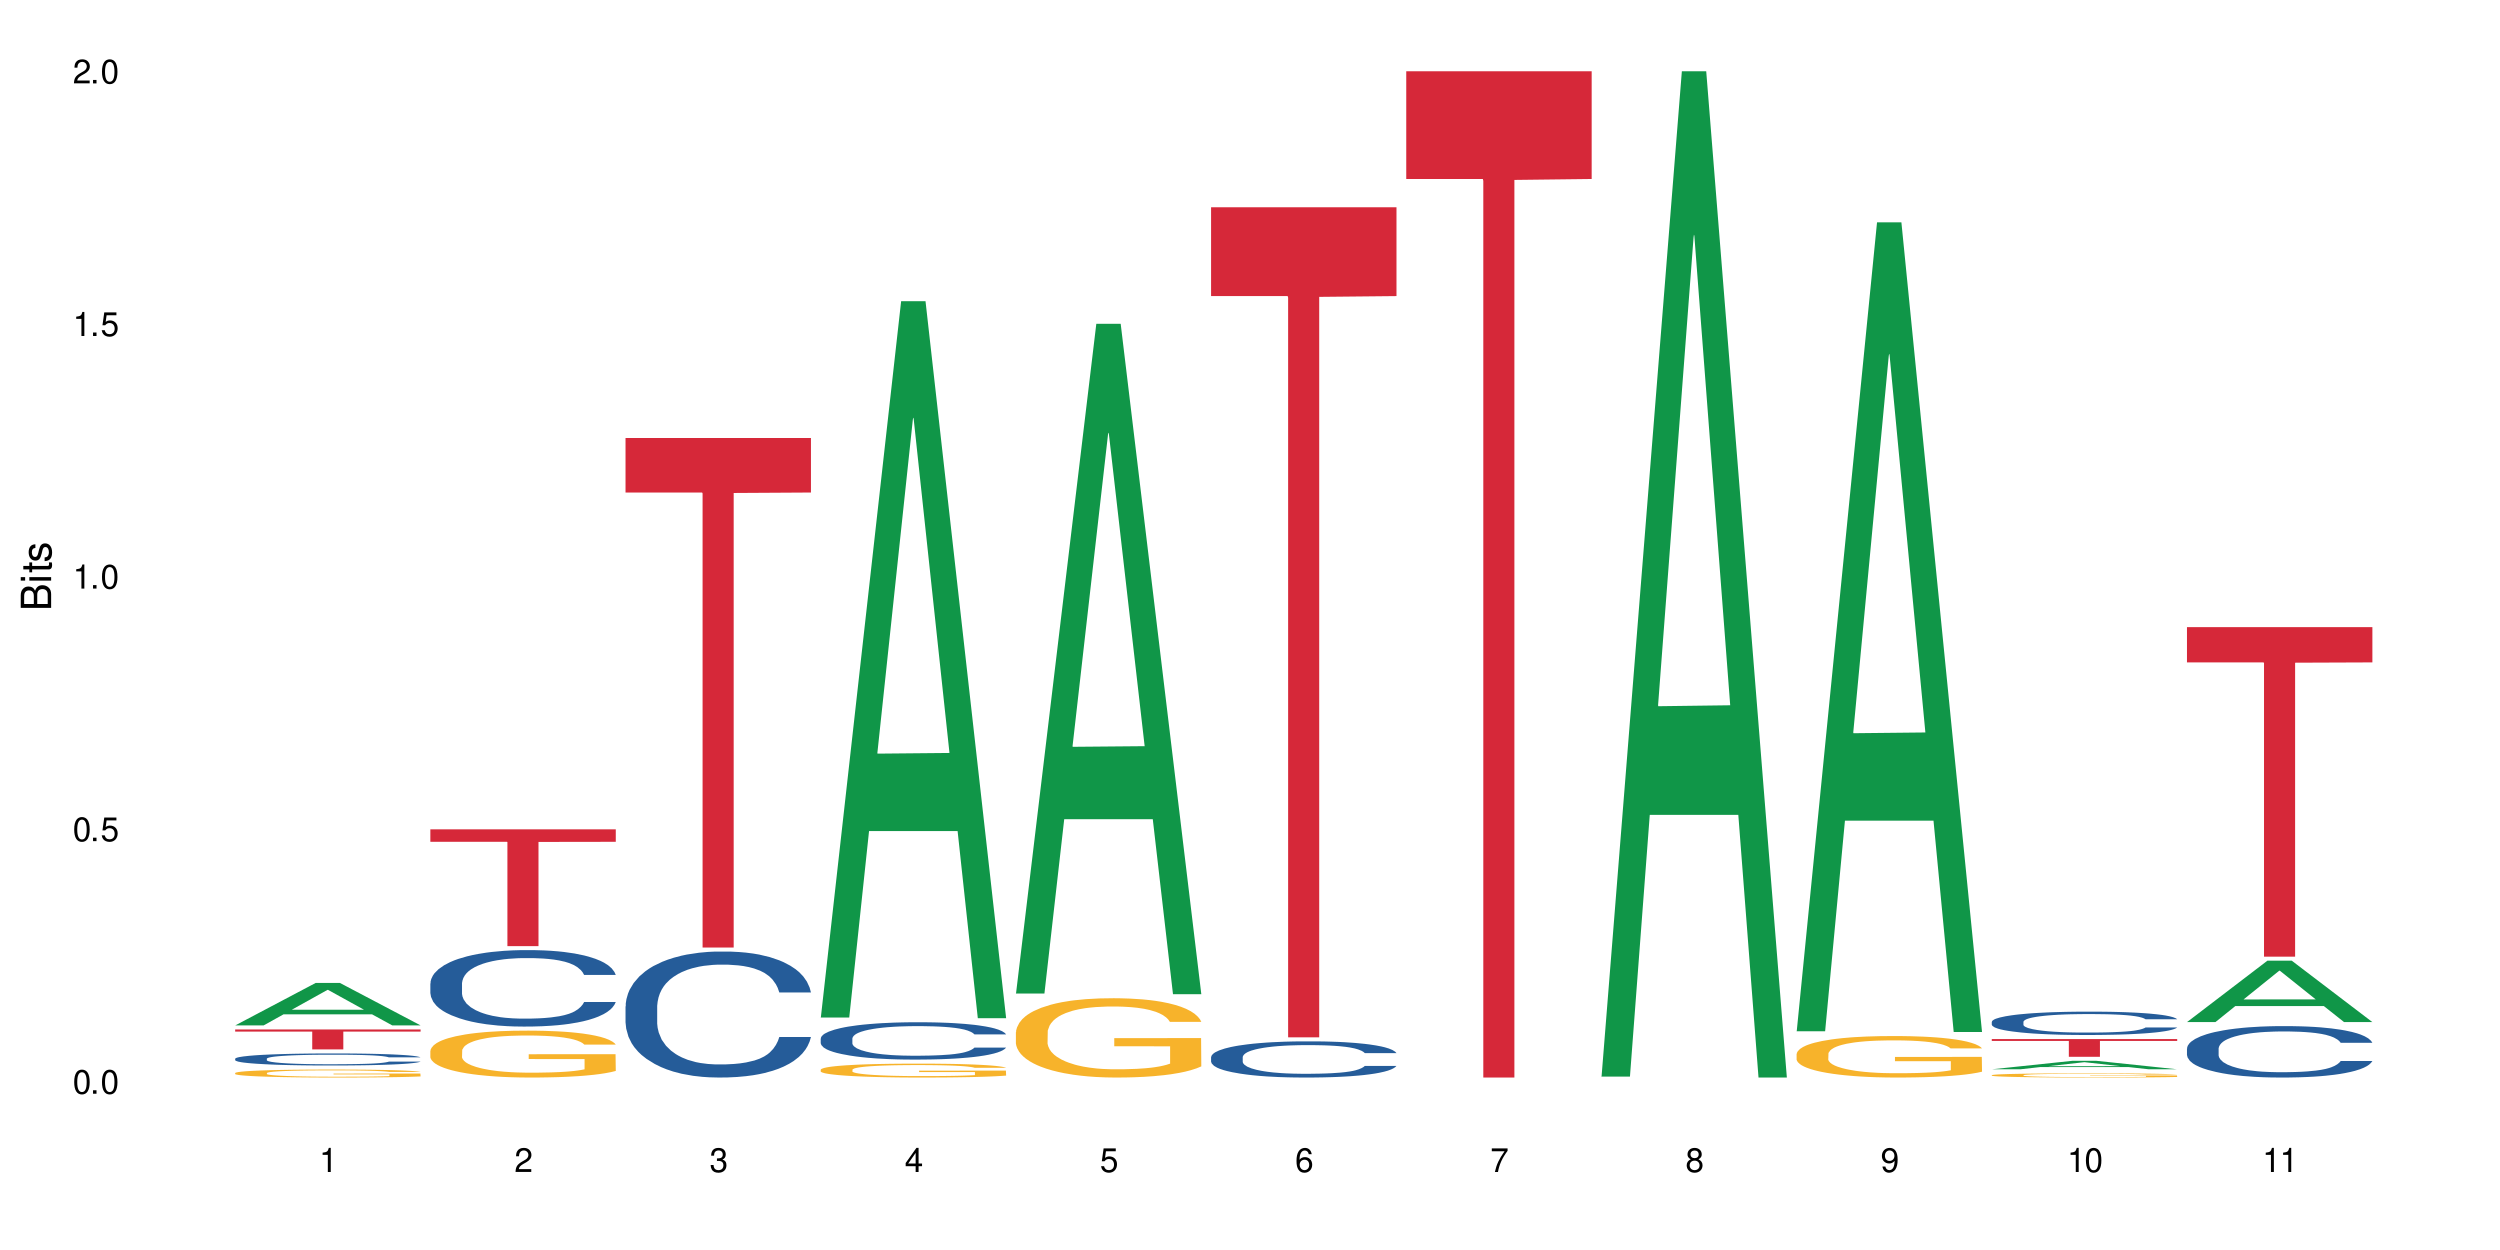 <?xml version="1.0" encoding="UTF-8"?>
<svg xmlns="http://www.w3.org/2000/svg" xmlns:xlink="http://www.w3.org/1999/xlink" width="720" height="360" viewBox="0 0 720 360">
<defs>
<g>
<g id="glyph-0-0">
</g>
<g id="glyph-0-1">
<path d="M 2.641 -6.938 C 2 -6.938 1.422 -6.656 1.078 -6.172 C 0.641 -5.562 0.406 -4.641 0.406 -3.359 C 0.406 -1.016 1.188 0.219 2.641 0.219 C 4.078 0.219 4.859 -1.016 4.859 -3.297 C 4.859 -4.641 4.656 -5.547 4.203 -6.172 C 3.844 -6.656 3.281 -6.938 2.641 -6.938 Z M 2.641 -6.188 C 3.547 -6.188 4 -5.25 4 -3.375 C 4 -1.406 3.562 -0.484 2.625 -0.484 C 1.734 -0.484 1.281 -1.438 1.281 -3.344 C 1.281 -5.25 1.734 -6.188 2.641 -6.188 Z M 2.641 -6.188 "/>
</g>
<g id="glyph-0-2">
<path d="M 1.828 -1 L 0.828 -1 L 0.828 0 L 1.828 0 Z M 1.828 -1 "/>
</g>
<g id="glyph-0-3">
<path d="M 4.562 -6.797 L 1.062 -6.797 L 0.547 -3.094 L 1.328 -3.094 C 1.719 -3.562 2.047 -3.734 2.578 -3.734 C 3.484 -3.734 4.062 -3.109 4.062 -2.094 C 4.062 -1.125 3.484 -0.531 2.578 -0.531 C 1.828 -0.531 1.375 -0.906 1.188 -1.672 L 0.328 -1.672 C 0.453 -1.109 0.547 -0.844 0.75 -0.594 C 1.125 -0.078 1.828 0.219 2.594 0.219 C 3.969 0.219 4.922 -0.781 4.922 -2.219 C 4.922 -3.562 4.031 -4.484 2.719 -4.484 C 2.25 -4.484 1.859 -4.359 1.469 -4.062 L 1.734 -5.969 L 4.562 -5.969 Z M 4.562 -6.797 "/>
</g>
<g id="glyph-0-4">
<path d="M 2.484 -4.938 L 2.484 0 L 3.328 0 L 3.328 -6.938 L 2.766 -6.938 C 2.469 -5.875 2.281 -5.734 0.984 -5.562 L 0.984 -4.938 Z M 2.484 -4.938 "/>
</g>
<g id="glyph-0-5">
<path d="M 4.859 -0.828 L 1.281 -0.828 C 1.359 -1.406 1.672 -1.781 2.5 -2.281 L 3.469 -2.828 C 4.406 -3.344 4.906 -4.062 4.906 -4.906 C 4.906 -5.484 4.672 -6.031 4.266 -6.406 C 3.859 -6.766 3.375 -6.938 2.719 -6.938 C 1.859 -6.938 1.219 -6.625 0.844 -6.031 C 0.609 -5.672 0.5 -5.234 0.484 -4.531 L 1.328 -4.531 C 1.359 -5.016 1.406 -5.281 1.531 -5.516 C 1.75 -5.938 2.188 -6.203 2.703 -6.203 C 3.469 -6.203 4.031 -5.641 4.031 -4.891 C 4.031 -4.344 3.719 -3.859 3.125 -3.516 L 2.234 -3 C 0.812 -2.172 0.406 -1.531 0.328 -0.016 L 4.859 -0.016 Z M 4.859 -0.828 "/>
</g>
<g id="glyph-0-6">
<path d="M 2.125 -3.188 L 2.578 -3.188 C 3.5 -3.188 3.984 -2.766 3.984 -1.922 C 3.984 -1.062 3.469 -0.531 2.594 -0.531 C 1.656 -0.531 1.203 -1 1.156 -2.016 L 0.312 -2.016 C 0.344 -1.453 0.438 -1.094 0.609 -0.781 C 0.953 -0.109 1.625 0.219 2.547 0.219 C 3.953 0.219 4.859 -0.625 4.859 -1.938 C 4.859 -2.828 4.516 -3.297 3.703 -3.594 C 4.344 -3.844 4.656 -4.328 4.656 -5.031 C 4.656 -6.219 3.875 -6.938 2.578 -6.938 C 1.203 -6.938 0.484 -6.172 0.453 -4.703 L 1.297 -4.703 C 1.312 -5.125 1.344 -5.359 1.453 -5.578 C 1.641 -5.969 2.062 -6.203 2.594 -6.203 C 3.344 -6.203 3.797 -5.75 3.797 -5 C 3.797 -4.516 3.609 -4.219 3.25 -4.047 C 3.016 -3.953 2.703 -3.922 2.125 -3.906 Z M 2.125 -3.188 "/>
</g>
<g id="glyph-0-7">
<path d="M 3.141 -1.672 L 3.141 0 L 3.984 0 L 3.984 -1.672 L 4.984 -1.672 L 4.984 -2.438 L 3.984 -2.438 L 3.984 -6.938 L 3.359 -6.938 L 0.266 -2.578 L 0.266 -1.672 Z M 3.141 -2.438 L 1 -2.438 L 3.141 -5.5 Z M 3.141 -2.438 "/>
</g>
<g id="glyph-0-8">
<path d="M 4.781 -5.125 C 4.609 -6.266 3.891 -6.938 2.844 -6.938 C 2.094 -6.938 1.422 -6.578 1.031 -5.953 C 0.594 -5.266 0.406 -4.422 0.406 -3.172 C 0.406 -2 0.578 -1.25 0.984 -0.641 C 1.359 -0.078 1.953 0.219 2.703 0.219 C 3.984 0.219 4.922 -0.75 4.922 -2.094 C 4.922 -3.375 4.062 -4.281 2.844 -4.281 C 2.172 -4.281 1.641 -4.031 1.281 -3.516 C 1.281 -5.234 1.828 -6.188 2.797 -6.188 C 3.391 -6.188 3.797 -5.797 3.938 -5.125 Z M 2.734 -3.531 C 3.547 -3.531 4.062 -2.953 4.062 -2.031 C 4.062 -1.156 3.484 -0.531 2.703 -0.531 C 1.922 -0.531 1.328 -1.188 1.328 -2.078 C 1.328 -2.938 1.906 -3.531 2.734 -3.531 Z M 2.734 -3.531 "/>
</g>
<g id="glyph-0-9">
<path d="M 4.984 -6.797 L 0.438 -6.797 L 0.438 -5.969 L 4.109 -5.969 C 2.5 -3.656 1.828 -2.234 1.328 0 L 2.219 0 C 2.594 -2.172 3.453 -4.047 4.984 -6.094 Z M 4.984 -6.797 "/>
</g>
<g id="glyph-0-10">
<path d="M 3.75 -3.656 C 4.469 -4.094 4.688 -4.438 4.688 -5.078 C 4.688 -6.172 3.844 -6.938 2.641 -6.938 C 1.438 -6.938 0.594 -6.172 0.594 -5.094 C 0.594 -4.438 0.812 -4.094 1.516 -3.656 C 0.734 -3.266 0.359 -2.703 0.359 -1.922 C 0.359 -0.656 1.281 0.219 2.641 0.219 C 3.984 0.219 4.922 -0.656 4.922 -1.922 C 4.922 -2.703 4.531 -3.266 3.75 -3.656 Z M 2.641 -6.188 C 3.359 -6.188 3.812 -5.75 3.812 -5.062 C 3.812 -4.406 3.344 -3.984 2.641 -3.984 C 1.922 -3.984 1.453 -4.406 1.453 -5.078 C 1.453 -5.75 1.922 -6.188 2.641 -6.188 Z M 2.641 -3.266 C 3.484 -3.266 4.062 -2.719 4.062 -1.906 C 4.062 -1.078 3.484 -0.531 2.625 -0.531 C 1.797 -0.531 1.219 -1.094 1.219 -1.906 C 1.219 -2.719 1.781 -3.266 2.641 -3.266 Z M 2.641 -3.266 "/>
</g>
<g id="glyph-0-11">
<path d="M 0.516 -1.578 C 0.672 -0.453 1.406 0.219 2.438 0.219 C 3.188 0.219 3.859 -0.141 4.266 -0.766 C 4.688 -1.453 4.891 -2.297 4.891 -3.547 C 4.891 -4.719 4.703 -5.453 4.312 -6.078 C 3.938 -6.641 3.344 -6.938 2.594 -6.938 C 1.297 -6.938 0.359 -5.969 0.359 -4.625 C 0.359 -3.344 1.234 -2.453 2.453 -2.453 C 3.094 -2.453 3.578 -2.672 4.016 -3.203 C 4 -1.484 3.469 -0.531 2.5 -0.531 C 1.906 -0.531 1.484 -0.906 1.359 -1.578 Z M 2.578 -6.203 C 3.375 -6.203 3.969 -5.531 3.969 -4.641 C 3.969 -3.797 3.391 -3.188 2.547 -3.188 C 1.734 -3.188 1.234 -3.766 1.234 -4.688 C 1.234 -5.562 1.797 -6.203 2.578 -6.203 Z M 2.578 -6.203 "/>
</g>
<g id="glyph-1-0">
</g>
<g id="glyph-1-1">
<path d="M 0 -0.953 L 0 -4.891 C 0 -5.719 -0.234 -6.344 -0.734 -6.797 C -1.188 -7.234 -1.812 -7.469 -2.5 -7.469 C -3.547 -7.469 -4.188 -7 -4.625 -5.875 C -4.984 -6.688 -5.625 -7.094 -6.531 -7.094 C -7.172 -7.094 -7.734 -6.859 -8.141 -6.391 C -8.562 -5.922 -8.75 -5.344 -8.75 -4.5 L -8.75 -0.953 Z M -4.984 -2.062 L -7.766 -2.062 L -7.766 -4.219 C -7.766 -4.844 -7.688 -5.203 -7.453 -5.5 C -7.219 -5.812 -6.859 -5.969 -6.375 -5.969 C -5.891 -5.969 -5.531 -5.812 -5.297 -5.5 C -5.062 -5.203 -4.984 -4.844 -4.984 -4.219 Z M -0.984 -2.062 L -4 -2.062 L -4 -4.781 C -4 -5.766 -3.438 -6.359 -2.484 -6.359 C -1.547 -6.359 -0.984 -5.766 -0.984 -4.781 Z M -0.984 -2.062 "/>
</g>
<g id="glyph-1-2">
<path d="M -6.281 -1.797 L -6.281 -0.797 L 0 -0.797 L 0 -1.797 Z M -8.75 -1.797 L -8.75 -0.797 L -7.484 -0.797 L -7.484 -1.797 Z M -8.75 -1.797 "/>
</g>
<g id="glyph-1-3">
<path d="M -6.281 -3.047 L -6.281 -2.016 L -8.016 -2.016 L -8.016 -1.016 L -6.281 -1.016 L -6.281 -0.172 L -5.469 -0.172 L -5.469 -1.016 L -0.719 -1.016 C -0.078 -1.016 0.281 -1.453 0.281 -2.234 C 0.281 -2.5 0.25 -2.719 0.188 -3.047 L -0.641 -3.047 C -0.609 -2.906 -0.594 -2.766 -0.594 -2.562 C -0.594 -2.141 -0.719 -2.016 -1.156 -2.016 L -5.469 -2.016 L -5.469 -3.047 Z M -6.281 -3.047 "/>
</g>
<g id="glyph-1-4">
<path d="M -4.531 -5.25 C -5.766 -5.25 -6.469 -4.422 -6.469 -2.969 C -6.469 -1.516 -5.719 -0.562 -4.547 -0.562 C -3.562 -0.562 -3.094 -1.062 -2.734 -2.562 L -2.516 -3.484 C -2.344 -4.188 -2.094 -4.469 -1.641 -4.469 C -1.047 -4.469 -0.641 -3.875 -0.641 -3 C -0.641 -2.453 -0.797 -2 -1.062 -1.75 C -1.25 -1.594 -1.422 -1.531 -1.875 -1.469 L -1.875 -0.406 C -0.422 -0.453 0.281 -1.266 0.281 -2.922 C 0.281 -4.5 -0.5 -5.516 -1.719 -5.516 C -2.656 -5.516 -3.172 -4.984 -3.469 -3.734 L -3.703 -2.766 C -3.891 -1.953 -4.156 -1.609 -4.594 -1.609 C -5.188 -1.609 -5.547 -2.125 -5.547 -2.938 C -5.547 -3.75 -5.203 -4.172 -4.531 -4.203 Z M -4.531 -5.25 "/>
</g>
</g>
</defs>
<rect x="-72" y="-36" width="864" height="432" fill="rgb(100%, 100%, 100%)" fill-opacity="1"/>
<path fill-rule="nonzero" fill="rgb(6.275%, 58.824%, 28.235%)" fill-opacity="1" d="M 67.73 295.309 L 67.789 295.297 L 90.895 283.094 L 97.91 283.094 L 121.133 295.32 L 112.973 295.32 L 107.152 292.129 L 81.652 292.129 L 75.945 295.309 L 67.73 295.309 L 84.105 290.809 L 104.816 290.797 L 94.488 285.09 L 94.375 285.082 L 94.262 285.113 L 84.047 290.797 L 84.105 290.809 Z M 67.73 295.309 "/>
<path fill-rule="nonzero" fill="rgb(14.51%, 36.078%, 60%)" fill-opacity="1" d="M 67.73 304.902 L 67.797 304.898 L 67.797 304.824 L 67.992 304.703 L 68.449 304.551 L 68.902 304.445 L 70.074 304.258 L 71.703 304.078 L 73.398 303.938 L 74.633 303.855 L 75.742 303.793 L 78.281 303.676 L 79.91 303.617 L 81.668 303.562 L 83.816 303.508 L 85.379 303.477 L 88.895 303.426 L 91.5 303.402 L 93.52 303.395 L 97.883 303.395 L 100.488 303.406 L 102.375 303.422 L 104.461 303.449 L 106.219 303.477 L 109.281 303.547 L 112.016 303.633 L 113.254 303.684 L 115.207 303.785 L 116.703 303.879 L 117.746 303.961 L 118.918 304.078 L 119.961 304.223 L 120.742 304.383 L 121.133 304.52 L 112.016 304.52 L 111.559 304.395 L 111.039 304.293 L 110.062 304.164 L 109.086 304.074 L 107.715 303.98 L 106.48 303.922 L 104.785 303.859 L 103.289 303.82 L 101.727 303.793 L 100.227 303.773 L 97.363 303.754 L 94.039 303.754 L 92.805 303.762 L 90.262 303.785 L 88.895 303.809 L 86.941 303.855 L 85.574 303.895 L 83.945 303.957 L 82.84 304.012 L 81.473 304.094 L 80.496 304.168 L 79.387 304.273 L 78.738 304.352 L 78.152 304.441 L 77.629 304.547 L 77.238 304.656 L 76.977 304.773 L 76.848 304.887 L 76.848 305.379 L 76.977 305.492 L 77.305 305.625 L 78.152 305.82 L 79.387 305.988 L 80.82 306.121 L 82.188 306.215 L 82.969 306.262 L 84.012 306.312 L 85.641 306.375 L 87.984 306.438 L 89.352 306.465 L 91.438 306.488 L 93.586 306.504 L 96.449 306.504 L 98.988 306.488 L 100.684 306.473 L 102.441 306.449 L 104.852 306.395 L 106.348 306.344 L 107.652 306.285 L 108.629 306.223 L 109.281 306.172 L 110.258 306.074 L 111.039 305.965 L 111.625 305.855 L 112.016 305.746 L 121.133 305.746 L 120.742 305.875 L 120.156 305.996 L 119.57 306.09 L 118.656 306.199 L 117.613 306.301 L 116.117 306.41 L 114.879 306.484 L 113.254 306.562 L 111.754 306.621 L 110.125 306.676 L 107.715 306.738 L 106.152 306.773 L 104.461 306.801 L 102.441 306.824 L 99.902 306.848 L 97.168 306.859 L 94.625 306.863 L 91.891 306.859 L 89.871 306.844 L 87.203 306.816 L 83.883 306.758 L 81.473 306.699 L 79.582 306.641 L 77.957 306.574 L 76.133 306.488 L 73.789 306.352 L 72.355 306.242 L 71.379 306.152 L 70.27 306.031 L 69.488 305.918 L 68.578 305.742 L 67.926 305.516 L 67.73 305.34 Z M 67.73 304.902 "/>
<path fill-rule="nonzero" fill="rgb(96.863%, 70.196%, 16.863%)" fill-opacity="1" d="M 67.73 309.016 L 67.797 309.012 L 67.797 308.969 L 68.055 308.875 L 68.707 308.746 L 69.555 308.637 L 70.465 308.555 L 71.051 308.508 L 72.027 308.445 L 72.875 308.398 L 75.023 308.305 L 77.762 308.219 L 79.258 308.18 L 80.949 308.145 L 83.359 308.105 L 84.469 308.09 L 87.855 308.055 L 91.695 308.035 L 95.93 308.027 L 97.883 308.031 L 100.555 308.039 L 104.199 308.062 L 106.285 308.082 L 107.91 308.105 L 109.605 308.133 L 111.688 308.172 L 113.645 308.223 L 115.207 308.273 L 116.77 308.336 L 118.07 308.406 L 119.18 308.477 L 120.156 308.566 L 120.742 308.641 L 121.133 308.715 L 112.078 308.715 L 111.559 308.641 L 110.973 308.582 L 109.996 308.516 L 109.02 308.465 L 108.043 308.422 L 106.219 308.367 L 104.656 308.336 L 102.703 308.305 L 100.812 308.285 L 98.664 308.273 L 97.363 308.27 L 93.91 308.27 L 90.785 308.285 L 88.961 308.301 L 87.66 308.316 L 85.836 308.352 L 84.727 308.375 L 84.078 308.391 L 82.125 308.457 L 80.82 308.516 L 80.105 308.555 L 79.191 308.621 L 78.543 308.676 L 77.824 308.762 L 77.434 308.824 L 76.914 308.965 L 76.848 309.344 L 77.043 309.426 L 77.434 309.512 L 77.957 309.586 L 78.738 309.668 L 79.52 309.727 L 80.887 309.809 L 82.059 309.863 L 82.969 309.902 L 84.727 309.957 L 85.445 309.977 L 87.137 310.016 L 88.895 310.043 L 91.047 310.07 L 92.672 310.082 L 95.277 310.094 L 98.598 310.094 L 102.508 310.078 L 104.98 310.062 L 106.676 310.047 L 107.781 310.031 L 109.148 310.008 L 110.125 309.988 L 111.039 309.965 L 112.145 309.93 L 112.145 309.426 L 96.059 309.422 L 96.059 309.188 L 121.066 309.184 L 121.133 310.008 L 119.766 310.066 L 118.07 310.121 L 116.441 310.16 L 114.75 310.199 L 112.34 310.238 L 110.387 310.262 L 107.391 310.293 L 104.656 310.312 L 101.789 310.324 L 99.25 310.332 L 96.254 310.332 L 93.586 310.328 L 90.719 310.316 L 88.441 310.297 L 86.355 310.277 L 84.273 310.25 L 81.668 310.207 L 79.973 310.172 L 78.215 310.125 L 76.457 310.074 L 74.895 310.016 L 73.852 309.973 L 72.812 309.922 L 71.703 309.859 L 70.66 309.789 L 69.879 309.723 L 69.164 309.648 L 68.645 309.578 L 68.121 309.484 L 67.859 309.41 L 67.73 309.344 Z M 67.73 309.016 "/>
<path fill-rule="nonzero" fill="rgb(83.922%, 15.686%, 22.353%)" fill-opacity="1" d="M 67.73 296.484 L 121.133 296.484 L 121.133 297.102 L 98.875 297.105 L 98.875 302.23 L 89.922 302.23 L 89.922 297.109 L 89.793 297.102 L 67.73 297.102 Z M 67.73 296.484 "/>
<path fill-rule="nonzero" fill="rgb(14.51%, 36.078%, 60%)" fill-opacity="1" d="M 123.941 283.223 L 124.008 283.203 L 124.008 282.719 L 124.203 281.953 L 124.66 280.988 L 125.113 280.324 L 126.285 279.137 L 127.914 277.988 L 129.609 277.105 L 130.844 276.582 L 131.953 276.18 L 134.492 275.434 L 136.121 275.051 L 137.879 274.711 L 140.027 274.367 L 141.59 274.168 L 145.109 273.844 L 147.711 273.703 L 149.73 273.645 L 154.094 273.645 L 156.699 273.723 L 158.59 273.824 L 160.672 273.984 L 162.43 274.168 L 165.492 274.609 L 168.227 275.172 L 169.465 275.496 L 171.418 276.117 L 172.914 276.723 L 173.957 277.246 L 175.129 277.988 L 176.172 278.895 L 176.953 279.922 L 177.344 280.785 L 168.227 280.785 L 167.77 279.98 L 167.25 279.359 L 166.273 278.535 L 165.297 277.949 L 163.93 277.367 L 162.691 276.984 L 160.996 276.602 L 159.5 276.359 L 157.938 276.18 L 156.438 276.059 L 153.574 275.938 L 150.254 275.938 L 149.016 275.977 L 146.477 276.141 L 145.109 276.281 L 143.152 276.562 L 141.785 276.824 L 140.156 277.227 L 139.051 277.566 L 137.684 278.09 L 136.707 278.555 L 135.598 279.219 L 134.949 279.719 L 134.363 280.285 L 133.84 280.949 L 133.449 281.652 L 133.191 282.398 L 133.059 283.121 L 133.059 286.238 L 133.191 286.965 L 133.516 287.809 L 134.363 289.035 L 135.598 290.102 L 137.031 290.949 L 138.398 291.551 L 139.18 291.832 L 140.223 292.156 L 141.852 292.559 L 144.195 292.961 L 145.562 293.121 L 147.648 293.281 L 149.797 293.363 L 152.66 293.363 L 155.203 293.281 L 156.895 293.18 L 158.652 293.02 L 161.062 292.68 L 162.559 292.355 L 163.863 291.973 L 164.84 291.594 L 165.492 291.27 L 166.469 290.645 L 167.25 289.961 L 167.836 289.258 L 168.227 288.574 L 177.344 288.574 L 176.953 289.379 L 176.367 290.164 L 175.781 290.746 L 174.867 291.449 L 173.828 292.074 L 172.328 292.777 L 171.09 293.242 L 169.465 293.746 L 167.965 294.129 L 166.336 294.469 L 163.93 294.871 L 162.363 295.074 L 160.672 295.254 L 158.652 295.414 L 156.113 295.555 L 153.379 295.637 L 150.84 295.656 L 148.102 295.617 L 146.086 295.535 L 143.414 295.355 L 140.094 294.992 L 137.684 294.609 L 135.793 294.227 L 134.168 293.824 L 132.344 293.281 L 130 292.398 L 128.566 291.711 L 127.59 291.148 L 126.48 290.363 L 125.699 289.66 L 124.789 288.535 L 124.137 287.105 L 123.941 286 Z M 123.941 283.223 "/>
<path fill-rule="nonzero" fill="rgb(96.863%, 70.196%, 16.863%)" fill-opacity="1" d="M 123.941 302.609 L 124.008 302.594 L 124.008 302.348 L 124.27 301.793 L 124.918 301.027 L 125.766 300.398 L 126.676 299.906 L 127.266 299.645 L 128.242 299.277 L 129.086 299.004 L 131.234 298.449 L 133.973 297.93 L 135.469 297.707 L 137.164 297.5 L 139.57 297.266 L 140.68 297.18 L 144.066 296.98 L 147.906 296.855 L 152.141 296.82 L 154.094 296.832 L 156.766 296.883 L 160.41 297.02 L 162.496 297.141 L 164.125 297.266 L 165.816 297.426 L 167.902 297.672 L 169.855 297.969 L 171.418 298.266 L 172.98 298.633 L 174.281 299.027 L 175.391 299.461 L 176.367 299.98 L 176.953 300.41 L 177.344 300.844 L 168.293 300.844 L 167.77 300.41 L 167.184 300.078 L 166.207 299.672 L 165.23 299.375 L 164.254 299.141 L 162.43 298.82 L 160.867 298.621 L 158.914 298.449 L 157.023 298.34 L 154.875 298.266 L 153.574 298.238 L 150.121 298.238 L 146.996 298.324 L 145.172 298.426 L 143.871 298.523 L 142.047 298.707 L 140.941 298.855 L 140.289 298.957 L 138.336 299.336 L 137.031 299.684 L 136.316 299.918 L 135.402 300.289 L 134.754 300.621 L 134.035 301.113 L 133.645 301.484 L 133.125 302.324 L 133.059 304.547 L 133.254 305.016 L 133.645 305.52 L 134.168 305.965 L 134.949 306.434 L 135.73 306.789 L 137.098 307.273 L 138.27 307.594 L 139.18 307.805 L 140.941 308.137 L 141.656 308.246 L 143.348 308.469 L 145.109 308.641 L 147.258 308.789 L 148.883 308.863 L 151.488 308.926 L 154.812 308.926 L 158.719 308.852 L 161.191 308.754 L 162.887 308.652 L 163.992 308.566 L 165.359 308.434 L 166.336 308.309 L 167.25 308.172 L 168.355 307.965 L 168.355 305.016 L 152.27 305 L 152.27 303.621 L 177.277 303.605 L 177.344 308.434 L 175.977 308.766 L 174.281 309.086 L 172.656 309.332 L 170.961 309.543 L 168.551 309.777 L 166.598 309.926 L 163.602 310.098 L 160.867 310.211 L 158 310.281 L 155.461 310.32 L 152.465 310.332 L 149.797 310.309 L 146.93 310.234 L 144.652 310.137 L 142.566 310.012 L 140.484 309.852 L 137.879 309.594 L 136.188 309.383 L 134.426 309.125 L 132.668 308.816 L 131.105 308.48 L 130.062 308.223 L 129.023 307.926 L 127.914 307.555 L 126.871 307.137 L 126.09 306.754 L 125.375 306.32 L 124.855 305.914 L 124.332 305.359 L 124.074 304.914 L 123.941 304.531 Z M 123.941 302.609 "/>
<path fill-rule="nonzero" fill="rgb(83.922%, 15.686%, 22.353%)" fill-opacity="1" d="M 123.941 238.844 L 177.344 238.844 L 177.344 242.441 L 155.086 242.477 L 155.086 272.48 L 146.133 272.48 L 146.133 242.508 L 146.004 242.441 L 123.941 242.441 Z M 123.941 238.844 "/>
<path fill-rule="nonzero" fill="rgb(14.51%, 36.078%, 60%)" fill-opacity="1" d="M 180.152 289.84 L 180.219 289.805 L 180.219 289.008 L 180.414 287.75 L 180.871 286.156 L 181.324 285.062 L 182.5 283.105 L 184.125 281.215 L 185.82 279.758 L 187.059 278.895 L 188.164 278.23 L 190.703 277.004 L 192.332 276.375 L 194.09 275.812 L 196.238 275.246 L 197.801 274.914 L 201.32 274.387 L 203.922 274.152 L 205.941 274.055 L 210.305 274.055 L 212.91 274.188 L 214.801 274.352 L 216.883 274.617 L 218.641 274.914 L 221.703 275.645 L 224.438 276.574 L 225.676 277.105 L 227.629 278.133 L 229.125 279.129 L 230.168 279.988 L 231.34 281.215 L 232.383 282.707 L 233.164 284.398 L 233.555 285.824 L 224.438 285.824 L 223.98 284.5 L 223.461 283.473 L 222.484 282.113 L 221.508 281.148 L 220.141 280.188 L 218.902 279.559 L 217.207 278.93 L 215.711 278.531 L 214.148 278.23 L 212.648 278.031 L 209.785 277.832 L 206.465 277.832 L 205.227 277.898 L 202.688 278.164 L 201.32 278.398 L 199.363 278.863 L 197.996 279.293 L 196.371 279.957 L 195.262 280.52 L 193.895 281.383 L 192.918 282.145 L 191.812 283.238 L 191.16 284.066 L 190.574 284.996 L 190.051 286.09 L 189.66 287.25 L 189.402 288.48 L 189.27 289.672 L 189.27 294.812 L 189.402 296.008 L 189.727 297.398 L 190.574 299.422 L 191.812 301.18 L 193.242 302.574 L 194.609 303.566 L 195.395 304.031 L 196.434 304.562 L 198.062 305.227 L 200.406 305.891 L 201.773 306.152 L 203.859 306.418 L 206.008 306.551 L 208.875 306.551 L 211.414 306.418 L 213.105 306.254 L 214.863 305.988 L 217.273 305.426 L 218.773 304.895 L 220.074 304.266 L 221.051 303.633 L 221.703 303.102 L 222.68 302.074 L 223.461 300.949 L 224.047 299.785 L 224.438 298.66 L 233.555 298.66 L 233.164 299.984 L 232.578 301.277 L 231.992 302.242 L 231.082 303.402 L 230.039 304.43 L 228.539 305.59 L 227.305 306.352 L 225.676 307.184 L 224.176 307.812 L 222.551 308.375 L 220.141 309.039 L 218.578 309.371 L 216.883 309.668 L 214.863 309.934 L 212.324 310.168 L 209.59 310.301 L 207.051 310.332 L 204.316 310.266 L 202.297 310.133 L 199.625 309.836 L 196.305 309.238 L 193.895 308.609 L 192.008 307.977 L 190.379 307.316 L 188.555 306.418 L 186.211 304.961 L 184.777 303.832 L 183.801 302.902 L 182.695 301.609 L 181.914 300.449 L 181 298.594 L 180.348 296.238 L 180.152 294.414 Z M 180.152 289.84 "/>
<path fill-rule="nonzero" fill="rgb(83.922%, 15.686%, 22.353%)" fill-opacity="1" d="M 180.152 126.137 L 233.555 126.137 L 233.555 141.844 L 211.301 141.98 L 211.301 272.891 L 202.344 272.891 L 202.344 142.121 L 202.215 141.844 L 180.152 141.844 Z M 180.152 126.137 "/>
<path fill-rule="nonzero" fill="rgb(6.275%, 58.824%, 28.235%)" fill-opacity="1" d="M 236.367 293.059 L 236.422 292.863 L 259.527 86.742 L 266.547 86.742 L 289.766 293.25 L 281.609 293.25 L 275.789 239.348 L 250.285 239.348 L 244.582 293.059 L 236.367 293.059 L 252.738 217.047 L 273.449 216.852 L 263.121 120.484 L 263.008 120.289 L 262.895 120.871 L 252.684 216.852 L 252.738 217.047 Z M 236.367 293.059 "/>
<path fill-rule="nonzero" fill="rgb(14.51%, 36.078%, 60%)" fill-opacity="1" d="M 236.367 299.09 L 236.43 299.082 L 236.43 298.848 L 236.625 298.473 L 237.082 298 L 237.539 297.676 L 238.711 297.098 L 240.34 296.539 L 242.031 296.105 L 243.27 295.848 L 244.375 295.652 L 246.914 295.289 L 248.543 295.102 L 250.301 294.938 L 252.449 294.77 L 254.016 294.672 L 257.531 294.512 L 260.137 294.445 L 262.152 294.414 L 266.516 294.414 L 269.121 294.453 L 271.012 294.504 L 273.094 294.582 L 274.852 294.672 L 277.914 294.887 L 280.648 295.16 L 281.887 295.32 L 283.84 295.625 L 285.34 295.918 L 286.379 296.172 L 287.551 296.539 L 288.594 296.98 L 289.375 297.48 L 289.766 297.902 L 280.648 297.902 L 280.191 297.512 L 279.672 297.207 L 278.695 296.801 L 277.719 296.516 L 276.352 296.234 L 275.113 296.047 L 273.422 295.859 L 271.922 295.742 L 270.359 295.652 L 268.863 295.594 L 265.996 295.535 L 262.676 295.535 L 261.438 295.555 L 258.898 295.633 L 257.531 295.703 L 255.578 295.84 L 254.211 295.969 L 252.582 296.164 L 251.473 296.332 L 250.105 296.586 L 249.129 296.812 L 248.023 297.137 L 247.371 297.383 L 246.785 297.656 L 246.266 297.98 L 245.875 298.324 L 245.613 298.688 L 245.484 299.043 L 245.484 300.566 L 245.613 300.918 L 245.938 301.332 L 246.785 301.93 L 248.023 302.453 L 249.457 302.863 L 250.824 303.16 L 251.605 303.297 L 252.645 303.453 L 254.273 303.648 L 256.617 303.848 L 257.984 303.926 L 260.07 304.004 L 262.219 304.043 L 265.086 304.043 L 267.625 304.004 L 269.316 303.953 L 271.074 303.875 L 273.484 303.711 L 274.984 303.551 L 276.285 303.363 L 277.262 303.18 L 277.914 303.02 L 278.891 302.719 L 279.672 302.383 L 280.258 302.039 L 280.648 301.703 L 289.766 301.703 L 289.375 302.098 L 288.789 302.48 L 288.203 302.766 L 287.293 303.109 L 286.25 303.414 L 284.75 303.758 L 283.516 303.984 L 281.887 304.23 L 280.387 304.418 L 278.762 304.582 L 276.352 304.781 L 274.789 304.879 L 273.094 304.965 L 271.074 305.047 L 268.535 305.113 L 265.801 305.152 L 263.262 305.164 L 260.527 305.145 L 258.508 305.105 L 255.836 305.016 L 252.516 304.84 L 250.105 304.652 L 248.219 304.465 L 246.59 304.27 L 244.766 304.004 L 242.422 303.57 L 240.988 303.238 L 240.012 302.961 L 238.906 302.578 L 238.125 302.234 L 237.211 301.684 L 236.562 300.988 L 236.367 300.449 Z M 236.367 299.09 "/>
<path fill-rule="nonzero" fill="rgb(96.863%, 70.196%, 16.863%)" fill-opacity="1" d="M 236.367 308.043 L 236.43 308.039 L 236.43 307.965 L 236.691 307.801 L 237.344 307.574 L 238.188 307.387 L 239.102 307.242 L 239.688 307.164 L 240.664 307.055 L 241.512 306.973 L 243.66 306.809 L 246.395 306.656 L 247.891 306.59 L 249.586 306.527 L 251.996 306.457 L 253.102 306.434 L 256.488 306.375 L 260.332 306.34 L 264.562 306.328 L 266.516 306.332 L 269.188 306.344 L 272.836 306.387 L 274.918 306.422 L 276.547 306.457 L 278.238 306.508 L 280.324 306.578 L 282.277 306.668 L 283.84 306.754 L 285.402 306.863 L 286.707 306.98 L 287.812 307.109 L 288.789 307.262 L 289.375 307.391 L 289.766 307.52 L 280.715 307.52 L 280.191 307.391 L 279.605 307.293 L 278.629 307.172 L 277.652 307.086 L 276.676 307.016 L 274.852 306.918 L 273.289 306.859 L 271.336 306.809 L 269.449 306.777 L 267.301 306.754 L 265.996 306.746 L 262.543 306.746 L 259.418 306.773 L 257.594 306.801 L 256.293 306.832 L 254.469 306.887 L 253.363 306.93 L 252.711 306.961 L 250.758 307.074 L 249.457 307.176 L 248.738 307.246 L 247.828 307.355 L 247.176 307.453 L 246.461 307.602 L 246.07 307.711 L 245.547 307.957 L 245.484 308.617 L 245.68 308.758 L 246.07 308.906 L 246.59 309.039 L 247.371 309.176 L 248.152 309.281 L 249.52 309.426 L 250.691 309.52 L 251.605 309.582 L 253.363 309.68 L 254.078 309.715 L 255.773 309.781 L 257.531 309.832 L 259.68 309.875 L 261.309 309.898 L 263.914 309.914 L 267.234 309.914 L 271.141 309.895 L 273.617 309.863 L 275.309 309.836 L 276.418 309.809 L 277.785 309.77 L 278.762 309.734 L 279.672 309.691 L 280.781 309.629 L 280.781 308.758 L 264.695 308.754 L 264.695 308.344 L 289.699 308.34 L 289.766 309.77 L 288.398 309.867 L 286.707 309.965 L 285.078 310.035 L 283.383 310.098 L 280.977 310.168 L 279.02 310.211 L 276.023 310.262 L 273.289 310.297 L 270.426 310.316 L 267.887 310.328 L 264.891 310.332 L 262.219 310.324 L 259.355 310.305 L 257.074 310.273 L 254.992 310.238 L 252.906 310.191 L 250.301 310.113 L 248.609 310.051 L 246.852 309.973 L 245.094 309.883 L 243.527 309.785 L 242.488 309.707 L 241.445 309.621 L 240.34 309.508 L 239.297 309.387 L 238.516 309.273 L 237.797 309.145 L 237.277 309.023 L 236.758 308.859 L 236.496 308.727 L 236.367 308.613 Z M 236.367 308.043 "/>
<path fill-rule="nonzero" fill="rgb(6.275%, 58.824%, 28.235%)" fill-opacity="1" d="M 292.578 286.145 L 292.633 285.965 L 315.738 93.258 L 322.758 93.258 L 345.977 286.324 L 337.82 286.324 L 332 235.93 L 306.496 235.93 L 300.793 286.145 L 292.578 286.145 L 308.949 215.082 L 329.66 214.898 L 319.336 124.801 L 319.219 124.617 L 319.105 125.164 L 308.895 214.898 L 308.949 215.082 Z M 292.578 286.145 "/>
<path fill-rule="nonzero" fill="rgb(96.863%, 70.196%, 16.863%)" fill-opacity="1" d="M 292.578 297.273 L 292.641 297.254 L 292.641 296.836 L 292.902 295.898 L 293.555 294.602 L 294.398 293.539 L 295.312 292.707 L 295.898 292.266 L 296.875 291.641 L 297.723 291.184 L 299.871 290.242 L 302.605 289.367 L 304.105 288.992 L 305.797 288.637 L 308.207 288.242 L 309.312 288.094 L 312.699 287.762 L 316.543 287.551 L 320.773 287.488 L 322.73 287.512 L 325.398 287.594 L 329.047 287.824 L 331.129 288.031 L 332.758 288.242 L 334.449 288.512 L 336.535 288.93 L 338.488 289.43 L 340.051 289.93 L 341.613 290.555 L 342.918 291.223 L 344.023 291.953 L 345 292.832 L 345.586 293.559 L 345.977 294.289 L 336.926 294.289 L 336.406 293.559 L 335.82 292.996 L 334.84 292.309 L 333.863 291.809 L 332.887 291.41 L 331.066 290.871 L 329.5 290.535 L 327.547 290.242 L 325.66 290.055 L 323.512 289.93 L 322.207 289.891 L 318.758 289.891 L 315.629 290.035 L 313.809 290.203 L 312.504 290.367 L 310.68 290.68 L 309.574 290.934 L 308.922 291.098 L 306.969 291.746 L 305.668 292.328 L 304.949 292.727 L 304.039 293.352 L 303.387 293.914 L 302.672 294.75 L 302.281 295.375 L 301.758 296.793 L 301.695 300.547 L 301.891 301.34 L 302.281 302.195 L 302.801 302.949 L 303.582 303.742 L 304.363 304.344 L 305.73 305.16 L 306.902 305.703 L 307.816 306.055 L 309.574 306.621 L 310.289 306.809 L 311.984 307.184 L 313.742 307.473 L 315.891 307.727 L 317.52 307.852 L 320.125 307.953 L 323.445 307.953 L 327.352 307.828 L 329.828 307.664 L 331.52 307.496 L 332.629 307.348 L 333.996 307.121 L 334.973 306.91 L 335.883 306.684 L 336.992 306.328 L 336.992 301.34 L 320.906 301.32 L 320.906 298.984 L 345.914 298.965 L 345.977 307.121 L 344.609 307.684 L 342.918 308.227 L 341.289 308.645 L 339.598 308.996 L 337.188 309.395 L 335.234 309.645 L 332.238 309.938 L 329.5 310.125 L 326.637 310.25 L 324.098 310.312 L 321.102 310.332 L 318.43 310.289 L 315.566 310.164 L 313.285 310 L 311.203 309.789 L 309.117 309.52 L 306.512 309.082 L 304.82 308.727 L 303.062 308.289 L 301.305 307.766 L 299.742 307.203 L 298.699 306.766 L 297.656 306.266 L 296.551 305.641 L 295.508 304.93 L 294.727 304.281 L 294.008 303.551 L 293.488 302.863 L 292.969 301.926 L 292.707 301.176 L 292.578 300.527 Z M 292.578 297.273 "/>
<path fill-rule="nonzero" fill="rgb(14.51%, 36.078%, 60%)" fill-opacity="1" d="M 348.789 304.445 L 348.852 304.438 L 348.852 304.207 L 349.051 303.848 L 349.504 303.391 L 349.961 303.074 L 351.133 302.512 L 352.762 301.969 L 354.453 301.551 L 355.691 301.305 L 356.797 301.113 L 359.34 300.762 L 360.965 300.578 L 362.727 300.418 L 364.875 300.254 L 366.438 300.16 L 369.953 300.008 L 372.559 299.941 L 374.578 299.914 L 378.941 299.914 L 381.547 299.949 L 383.434 300 L 385.52 300.074 L 387.277 300.16 L 390.336 300.371 L 393.07 300.637 L 394.309 300.789 L 396.262 301.086 L 397.762 301.371 L 398.805 301.617 L 399.977 301.969 L 401.016 302.398 L 401.797 302.883 L 402.188 303.293 L 393.07 303.293 L 392.617 302.914 L 392.094 302.617 L 391.117 302.227 L 390.141 301.949 L 388.773 301.676 L 387.535 301.492 L 385.844 301.312 L 384.344 301.199 L 382.781 301.113 L 381.285 301.055 L 378.418 301 L 375.098 301 L 373.859 301.02 L 371.32 301.094 L 369.953 301.16 L 368 301.293 L 366.633 301.418 L 365.004 301.609 L 363.898 301.77 L 362.531 302.02 L 361.551 302.238 L 360.445 302.551 L 359.793 302.789 L 359.207 303.055 L 358.688 303.371 L 358.297 303.703 L 358.035 304.055 L 357.906 304.398 L 357.906 305.875 L 358.035 306.219 L 358.363 306.617 L 359.207 307.199 L 360.445 307.703 L 361.879 308.105 L 363.246 308.391 L 364.027 308.523 L 365.07 308.676 L 366.695 308.867 L 369.043 309.055 L 370.41 309.133 L 372.492 309.207 L 374.641 309.246 L 377.508 309.246 L 380.047 309.207 L 381.742 309.16 L 383.5 309.086 L 385.91 308.922 L 387.406 308.77 L 388.707 308.59 L 389.688 308.41 L 390.336 308.258 L 391.312 307.961 L 392.094 307.637 L 392.68 307.305 L 393.07 306.98 L 402.188 306.98 L 401.797 307.359 L 401.211 307.73 L 400.625 308.008 L 399.715 308.344 L 398.672 308.637 L 397.176 308.969 L 395.938 309.191 L 394.309 309.426 L 392.812 309.609 L 391.184 309.77 L 388.773 309.961 L 387.211 310.055 L 385.52 310.141 L 383.5 310.219 L 380.961 310.285 L 378.223 310.324 L 375.684 310.332 L 372.949 310.312 L 370.93 310.273 L 368.262 310.191 L 364.938 310.02 L 362.531 309.836 L 360.641 309.656 L 359.012 309.465 L 357.188 309.207 L 354.844 308.789 L 353.41 308.465 L 352.434 308.199 L 351.328 307.828 L 350.547 307.496 L 349.637 306.961 L 348.984 306.285 L 348.789 305.762 Z M 348.789 304.445 "/>
<path fill-rule="nonzero" fill="rgb(83.922%, 15.686%, 22.353%)" fill-opacity="1" d="M 348.789 59.684 L 402.188 59.684 L 402.188 85.273 L 379.934 85.5 L 379.934 298.75 L 370.98 298.75 L 370.98 85.723 L 370.848 85.273 L 348.789 85.273 Z M 348.789 59.684 "/>
<path fill-rule="nonzero" fill="rgb(83.922%, 15.686%, 22.353%)" fill-opacity="1" d="M 405 20.527 L 458.402 20.527 L 458.402 51.547 L 436.145 51.82 L 436.145 310.332 L 427.191 310.332 L 427.191 52.094 L 427.062 51.547 L 405 51.547 Z M 405 20.527 "/>
<path fill-rule="nonzero" fill="rgb(6.275%, 58.824%, 28.235%)" fill-opacity="1" d="M 461.211 310.059 L 461.27 309.789 L 484.375 20.527 L 491.391 20.527 L 514.613 310.332 L 506.453 310.332 L 500.633 234.684 L 475.133 234.684 L 469.426 310.059 L 461.211 310.059 L 477.586 203.391 L 498.297 203.117 L 487.969 67.875 L 487.855 67.602 L 487.742 68.418 L 477.527 203.117 L 477.586 203.391 Z M 461.211 310.059 "/>
<path fill-rule="nonzero" fill="rgb(6.275%, 58.824%, 28.235%)" fill-opacity="1" d="M 517.422 296.996 L 517.48 296.777 L 540.586 64.027 L 547.602 64.027 L 570.824 297.215 L 562.664 297.215 L 556.848 236.348 L 531.344 236.348 L 525.637 296.996 L 517.422 296.996 L 533.797 211.168 L 554.508 210.949 L 544.18 102.125 L 544.066 101.906 L 543.953 102.562 L 533.738 210.949 L 533.797 211.168 Z M 517.422 296.996 "/>
<path fill-rule="nonzero" fill="rgb(96.863%, 70.196%, 16.863%)" fill-opacity="1" d="M 517.422 303.5 L 517.488 303.488 L 517.488 303.27 L 517.75 302.777 L 518.398 302.102 L 519.246 301.547 L 520.156 301.109 L 520.742 300.879 L 521.723 300.551 L 522.566 300.312 L 524.715 299.82 L 527.453 299.363 L 528.949 299.168 L 530.645 298.98 L 533.051 298.773 L 534.16 298.695 L 537.547 298.523 L 541.387 298.414 L 545.621 298.379 L 547.574 298.391 L 550.246 298.434 L 553.891 298.555 L 555.977 298.664 L 557.605 298.773 L 559.297 298.914 L 561.379 299.133 L 563.336 299.395 L 564.898 299.656 L 566.461 299.984 L 567.762 300.336 L 568.871 300.715 L 569.848 301.176 L 570.434 301.559 L 570.824 301.938 L 561.773 301.938 L 561.25 301.559 L 560.664 301.262 L 559.688 300.902 L 558.711 300.641 L 557.734 300.434 L 555.91 300.148 L 554.348 299.973 L 552.395 299.82 L 550.504 299.723 L 548.355 299.656 L 547.055 299.637 L 543.602 299.637 L 540.477 299.711 L 538.652 299.801 L 537.352 299.887 L 535.527 300.051 L 534.418 300.18 L 533.77 300.27 L 531.816 300.605 L 530.512 300.914 L 529.797 301.121 L 528.883 301.449 L 528.234 301.742 L 527.516 302.18 L 527.125 302.508 L 526.605 303.25 L 526.539 305.215 L 526.734 305.629 L 527.125 306.074 L 527.648 306.469 L 528.43 306.883 L 529.211 307.199 L 530.578 307.625 L 531.75 307.91 L 532.66 308.094 L 534.418 308.391 L 535.137 308.488 L 536.828 308.684 L 538.586 308.836 L 540.738 308.969 L 542.363 309.035 L 544.969 309.09 L 548.293 309.09 L 552.199 309.023 L 554.672 308.934 L 556.367 308.848 L 557.473 308.773 L 558.84 308.652 L 559.816 308.543 L 560.73 308.422 L 561.836 308.238 L 561.836 305.629 L 545.75 305.617 L 545.75 304.395 L 570.758 304.383 L 570.824 308.652 L 569.457 308.945 L 567.762 309.23 L 566.137 309.449 L 564.441 309.633 L 562.031 309.84 L 560.078 309.973 L 557.082 310.125 L 554.348 310.223 L 551.48 310.289 L 548.941 310.32 L 545.945 310.332 L 543.277 310.312 L 540.41 310.246 L 538.133 310.156 L 536.047 310.047 L 533.965 309.906 L 531.359 309.676 L 529.664 309.492 L 527.906 309.262 L 526.148 308.988 L 524.586 308.695 L 523.543 308.465 L 522.504 308.203 L 521.395 307.875 L 520.352 307.504 L 519.57 307.168 L 518.855 306.785 L 518.336 306.426 L 517.812 305.934 L 517.555 305.539 L 517.422 305.203 Z M 517.422 303.5 "/>
<path fill-rule="nonzero" fill="rgb(6.275%, 58.824%, 28.235%)" fill-opacity="1" d="M 573.633 307.957 L 573.691 307.953 L 596.797 305.52 L 603.816 305.52 L 627.035 307.957 L 618.875 307.957 L 613.059 307.32 L 587.555 307.32 L 581.852 307.957 L 573.633 307.957 L 590.008 307.059 L 610.719 307.055 L 600.391 305.918 L 600.277 305.918 L 600.164 305.922 L 589.953 307.055 L 590.008 307.059 Z M 573.633 307.957 "/>
<path fill-rule="nonzero" fill="rgb(14.51%, 36.078%, 60%)" fill-opacity="1" d="M 573.633 294.281 L 573.699 294.273 L 573.699 294.129 L 573.895 293.895 L 574.352 293.598 L 574.805 293.395 L 575.98 293.035 L 577.605 292.684 L 579.301 292.414 L 580.539 292.254 L 581.645 292.129 L 584.184 291.902 L 585.812 291.785 L 587.57 291.684 L 589.719 291.578 L 591.281 291.516 L 594.801 291.418 L 597.402 291.375 L 599.422 291.355 L 603.785 291.355 L 606.391 291.379 L 608.281 291.41 L 610.363 291.461 L 612.121 291.516 L 615.184 291.652 L 617.918 291.824 L 619.156 291.922 L 621.109 292.113 L 622.605 292.297 L 623.648 292.457 L 624.82 292.684 L 625.863 292.961 L 626.645 293.273 L 627.035 293.539 L 617.918 293.539 L 617.461 293.293 L 616.941 293.102 L 615.965 292.848 L 614.988 292.672 L 613.621 292.492 L 612.383 292.375 L 610.688 292.258 L 609.191 292.188 L 607.629 292.129 L 606.129 292.094 L 603.266 292.059 L 599.945 292.059 L 598.707 292.07 L 596.168 292.117 L 594.801 292.16 L 592.844 292.246 L 591.477 292.328 L 589.852 292.449 L 588.742 292.555 L 587.375 292.715 L 586.398 292.855 L 585.293 293.059 L 584.641 293.211 L 584.055 293.383 L 583.531 293.586 L 583.141 293.801 L 582.883 294.031 L 582.75 294.25 L 582.75 295.203 L 582.883 295.426 L 583.207 295.684 L 584.055 296.059 L 585.293 296.383 L 586.723 296.641 L 588.09 296.824 L 588.871 296.91 L 589.914 297.012 L 591.543 297.133 L 593.887 297.254 L 595.254 297.305 L 597.34 297.355 L 599.488 297.379 L 602.355 297.379 L 604.895 297.355 L 606.586 297.324 L 608.344 297.273 L 610.754 297.168 L 612.254 297.07 L 613.555 296.953 L 614.531 296.84 L 615.184 296.738 L 616.16 296.551 L 616.941 296.34 L 617.527 296.125 L 617.918 295.918 L 627.035 295.918 L 626.645 296.16 L 626.059 296.402 L 625.473 296.578 L 624.559 296.793 L 623.52 296.984 L 622.02 297.199 L 620.785 297.344 L 619.156 297.496 L 617.656 297.613 L 616.031 297.715 L 613.621 297.84 L 612.059 297.902 L 610.363 297.957 L 608.344 298.004 L 605.805 298.047 L 603.07 298.074 L 600.531 298.078 L 597.793 298.066 L 595.777 298.043 L 593.105 297.988 L 589.785 297.875 L 587.375 297.758 L 585.488 297.645 L 583.859 297.52 L 582.035 297.355 L 579.691 297.082 L 578.258 296.875 L 577.281 296.703 L 576.176 296.465 L 575.391 296.246 L 574.48 295.902 L 573.828 295.469 L 573.633 295.129 Z M 573.633 294.281 "/>
<path fill-rule="nonzero" fill="rgb(96.863%, 70.196%, 16.863%)" fill-opacity="1" d="M 573.633 309.641 L 573.699 309.641 L 573.699 309.617 L 573.961 309.566 L 574.609 309.5 L 575.457 309.441 L 576.371 309.398 L 576.957 309.375 L 577.934 309.344 L 578.777 309.316 L 580.93 309.27 L 583.664 309.223 L 585.16 309.203 L 586.855 309.184 L 589.266 309.16 L 590.371 309.152 L 593.758 309.137 L 597.598 309.125 L 601.832 309.121 L 603.785 309.125 L 606.457 309.129 L 610.102 309.141 L 612.188 309.152 L 613.816 309.16 L 615.508 309.176 L 617.594 309.199 L 619.547 309.227 L 621.109 309.25 L 622.672 309.285 L 623.973 309.32 L 625.082 309.359 L 626.059 309.406 L 626.645 309.445 L 627.035 309.484 L 617.984 309.484 L 617.461 309.445 L 616.875 309.414 L 615.898 309.379 L 614.922 309.352 L 613.945 309.328 L 612.121 309.301 L 610.559 309.285 L 608.605 309.27 L 606.715 309.258 L 604.566 309.25 L 599.812 309.25 L 596.688 309.258 L 594.863 309.266 L 593.562 309.273 L 591.738 309.293 L 590.633 309.305 L 589.98 309.312 L 588.027 309.348 L 586.723 309.379 L 586.008 309.398 L 585.098 309.434 L 584.445 309.461 L 583.727 309.508 L 583.336 309.539 L 582.816 309.613 L 582.75 309.812 L 582.945 309.855 L 583.336 309.902 L 583.859 309.941 L 584.641 309.984 L 585.422 310.016 L 586.789 310.059 L 587.961 310.086 L 588.871 310.105 L 590.633 310.137 L 591.348 310.145 L 593.039 310.164 L 594.801 310.18 L 596.949 310.195 L 598.578 310.199 L 601.18 310.207 L 604.504 310.207 L 608.41 310.199 L 610.883 310.191 L 612.578 310.184 L 613.684 310.176 L 615.051 310.164 L 616.031 310.152 L 616.941 310.141 L 618.047 310.121 L 618.047 309.855 L 601.961 309.855 L 601.961 309.73 L 626.969 309.73 L 627.035 310.164 L 625.668 310.191 L 623.973 310.223 L 622.348 310.242 L 620.652 310.262 L 618.242 310.281 L 616.289 310.297 L 613.293 310.312 L 610.559 310.32 L 607.695 310.328 L 605.152 310.332 L 599.488 310.332 L 596.621 310.324 L 594.344 310.316 L 592.258 310.305 L 590.176 310.289 L 587.57 310.266 L 585.879 310.246 L 584.117 310.223 L 582.359 310.195 L 580.797 310.168 L 579.754 310.145 L 578.715 310.117 L 577.605 310.082 L 576.566 310.047 L 575.785 310.012 L 575.066 309.973 L 574.547 309.938 L 574.023 309.887 L 573.766 309.848 L 573.633 309.812 Z M 573.633 309.641 "/>
<path fill-rule="nonzero" fill="rgb(83.922%, 15.686%, 22.353%)" fill-opacity="1" d="M 573.633 299.242 L 627.035 299.242 L 627.035 299.789 L 604.781 299.797 L 604.781 304.355 L 595.824 304.355 L 595.824 299.801 L 595.695 299.789 L 573.633 299.789 Z M 573.633 299.242 "/>
<path fill-rule="nonzero" fill="rgb(6.275%, 58.824%, 28.235%)" fill-opacity="1" d="M 629.848 294.348 L 629.902 294.332 L 653.008 276.68 L 660.027 276.68 L 683.246 294.363 L 675.09 294.363 L 669.27 289.75 L 643.766 289.75 L 638.062 294.348 L 629.848 294.348 L 646.219 287.84 L 666.93 287.824 L 656.602 279.57 L 656.488 279.555 L 656.375 279.602 L 646.164 287.824 L 646.219 287.84 Z M 629.848 294.348 "/>
<path fill-rule="nonzero" fill="rgb(14.51%, 36.078%, 60%)" fill-opacity="1" d="M 629.848 301.969 L 629.91 301.957 L 629.91 301.633 L 630.105 301.117 L 630.562 300.469 L 631.02 300.02 L 632.191 299.223 L 633.816 298.453 L 635.512 297.855 L 636.75 297.504 L 637.855 297.234 L 640.395 296.734 L 642.023 296.477 L 643.781 296.246 L 645.93 296.016 L 647.492 295.879 L 651.012 295.664 L 653.617 295.57 L 655.633 295.527 L 659.996 295.527 L 662.602 295.582 L 664.492 295.648 L 666.574 295.758 L 668.332 295.879 L 671.395 296.18 L 674.129 296.559 L 675.367 296.773 L 677.32 297.191 L 678.816 297.598 L 679.859 297.949 L 681.031 298.453 L 682.074 299.059 L 682.855 299.75 L 683.246 300.332 L 674.129 300.332 L 673.672 299.789 L 673.152 299.371 L 672.176 298.816 L 671.199 298.426 L 669.832 298.031 L 668.594 297.773 L 666.902 297.516 L 665.402 297.355 L 663.84 297.234 L 662.344 297.152 L 659.477 297.07 L 656.156 297.07 L 654.918 297.098 L 652.379 297.207 L 651.012 297.301 L 649.059 297.492 L 647.688 297.668 L 646.062 297.938 L 644.953 298.168 L 643.586 298.52 L 642.609 298.832 L 641.504 299.277 L 640.852 299.613 L 640.266 299.992 L 639.746 300.441 L 639.355 300.914 L 639.094 301.414 L 638.965 301.902 L 638.965 304 L 639.094 304.488 L 639.418 305.055 L 640.266 305.879 L 641.504 306.598 L 642.934 307.164 L 644.305 307.57 L 645.086 307.762 L 646.125 307.977 L 647.754 308.25 L 650.098 308.52 L 651.465 308.629 L 653.551 308.734 L 655.699 308.789 L 658.566 308.789 L 661.105 308.734 L 662.797 308.668 L 664.555 308.559 L 666.965 308.328 L 668.465 308.113 L 669.766 307.855 L 670.742 307.598 L 671.395 307.383 L 672.371 306.965 L 673.152 306.504 L 673.738 306.027 L 674.129 305.57 L 683.246 305.57 L 682.855 306.109 L 682.27 306.637 L 681.684 307.031 L 680.773 307.504 L 679.73 307.922 L 678.23 308.398 L 676.996 308.707 L 675.367 309.047 L 673.867 309.305 L 672.242 309.535 L 669.832 309.805 L 668.27 309.941 L 666.574 310.062 L 664.555 310.172 L 662.016 310.266 L 659.281 310.32 L 656.742 310.332 L 654.008 310.305 L 651.988 310.25 L 649.316 310.129 L 645.996 309.887 L 643.586 309.629 L 641.699 309.371 L 640.07 309.102 L 638.246 308.734 L 635.902 308.141 L 634.469 307.68 L 633.492 307.301 L 632.387 306.773 L 631.605 306.301 L 630.691 305.543 L 630.043 304.582 L 629.848 303.836 Z M 629.848 301.969 "/>
<path fill-rule="nonzero" fill="rgb(83.922%, 15.686%, 22.353%)" fill-opacity="1" d="M 629.848 180.609 L 683.246 180.609 L 683.246 190.77 L 660.992 190.859 L 660.992 275.516 L 652.035 275.516 L 652.035 190.949 L 651.906 190.77 L 629.848 190.77 Z M 629.848 180.609 "/>
<g fill="rgb(0%, 0%, 0%)" fill-opacity="1">
<use xlink:href="#glyph-0-1" x="20.965" y="314.993"/>
<use xlink:href="#glyph-0-2" x="25.965" y="314.993"/>
<use xlink:href="#glyph-0-1" x="28.965" y="314.993"/>
</g>
<g fill="rgb(0%, 0%, 0%)" fill-opacity="1">
<use xlink:href="#glyph-0-1" x="20.965" y="242.251"/>
<use xlink:href="#glyph-0-2" x="25.965" y="242.251"/>
<use xlink:href="#glyph-0-3" x="28.965" y="242.251"/>
</g>
<g fill="rgb(0%, 0%, 0%)" fill-opacity="1">
<use xlink:href="#glyph-0-4" x="20.965" y="169.509"/>
<use xlink:href="#glyph-0-2" x="25.965" y="169.509"/>
<use xlink:href="#glyph-0-1" x="28.965" y="169.509"/>
</g>
<g fill="rgb(0%, 0%, 0%)" fill-opacity="1">
<use xlink:href="#glyph-0-4" x="20.965" y="96.767"/>
<use xlink:href="#glyph-0-2" x="25.965" y="96.767"/>
<use xlink:href="#glyph-0-3" x="28.965" y="96.767"/>
</g>
<g fill="rgb(0%, 0%, 0%)" fill-opacity="1">
<use xlink:href="#glyph-0-5" x="20.965" y="24.024"/>
<use xlink:href="#glyph-0-2" x="25.965" y="24.024"/>
<use xlink:href="#glyph-0-1" x="28.965" y="24.024"/>
</g>
<g fill="rgb(0%, 0%, 0%)" fill-opacity="1">
<use xlink:href="#glyph-0-4" x="91.93" y="337.532"/>
</g>
<g fill="rgb(0%, 0%, 0%)" fill-opacity="1">
<use xlink:href="#glyph-0-5" x="148.145" y="337.532"/>
</g>
<g fill="rgb(0%, 0%, 0%)" fill-opacity="1">
<use xlink:href="#glyph-0-6" x="204.355" y="337.532"/>
</g>
<g fill="rgb(0%, 0%, 0%)" fill-opacity="1">
<use xlink:href="#glyph-0-7" x="260.566" y="337.532"/>
</g>
<g fill="rgb(0%, 0%, 0%)" fill-opacity="1">
<use xlink:href="#glyph-0-3" x="316.777" y="337.532"/>
</g>
<g fill="rgb(0%, 0%, 0%)" fill-opacity="1">
<use xlink:href="#glyph-0-8" x="372.988" y="337.532"/>
</g>
<g fill="rgb(0%, 0%, 0%)" fill-opacity="1">
<use xlink:href="#glyph-0-9" x="429.199" y="337.532"/>
</g>
<g fill="rgb(0%, 0%, 0%)" fill-opacity="1">
<use xlink:href="#glyph-0-10" x="485.41" y="337.532"/>
</g>
<g fill="rgb(0%, 0%, 0%)" fill-opacity="1">
<use xlink:href="#glyph-0-11" x="541.625" y="337.532"/>
</g>
<g fill="rgb(0%, 0%, 0%)" fill-opacity="1">
<use xlink:href="#glyph-0-4" x="595.336" y="337.532"/>
<use xlink:href="#glyph-0-1" x="600.336" y="337.532"/>
</g>
<g fill="rgb(0%, 0%, 0%)" fill-opacity="1">
<use xlink:href="#glyph-0-4" x="651.547" y="337.532"/>
<use xlink:href="#glyph-0-4" x="656.547" y="337.532"/>
</g>
<g fill="rgb(0%, 0%, 0%)" fill-opacity="1">
<use xlink:href="#glyph-1-1" x="14.725" y="176.012"/>
<use xlink:href="#glyph-1-2" x="14.725" y="168.012"/>
<use xlink:href="#glyph-1-3" x="14.725" y="165.012"/>
<use xlink:href="#glyph-1-4" x="14.725" y="162.012"/>
</g>
</svg>
